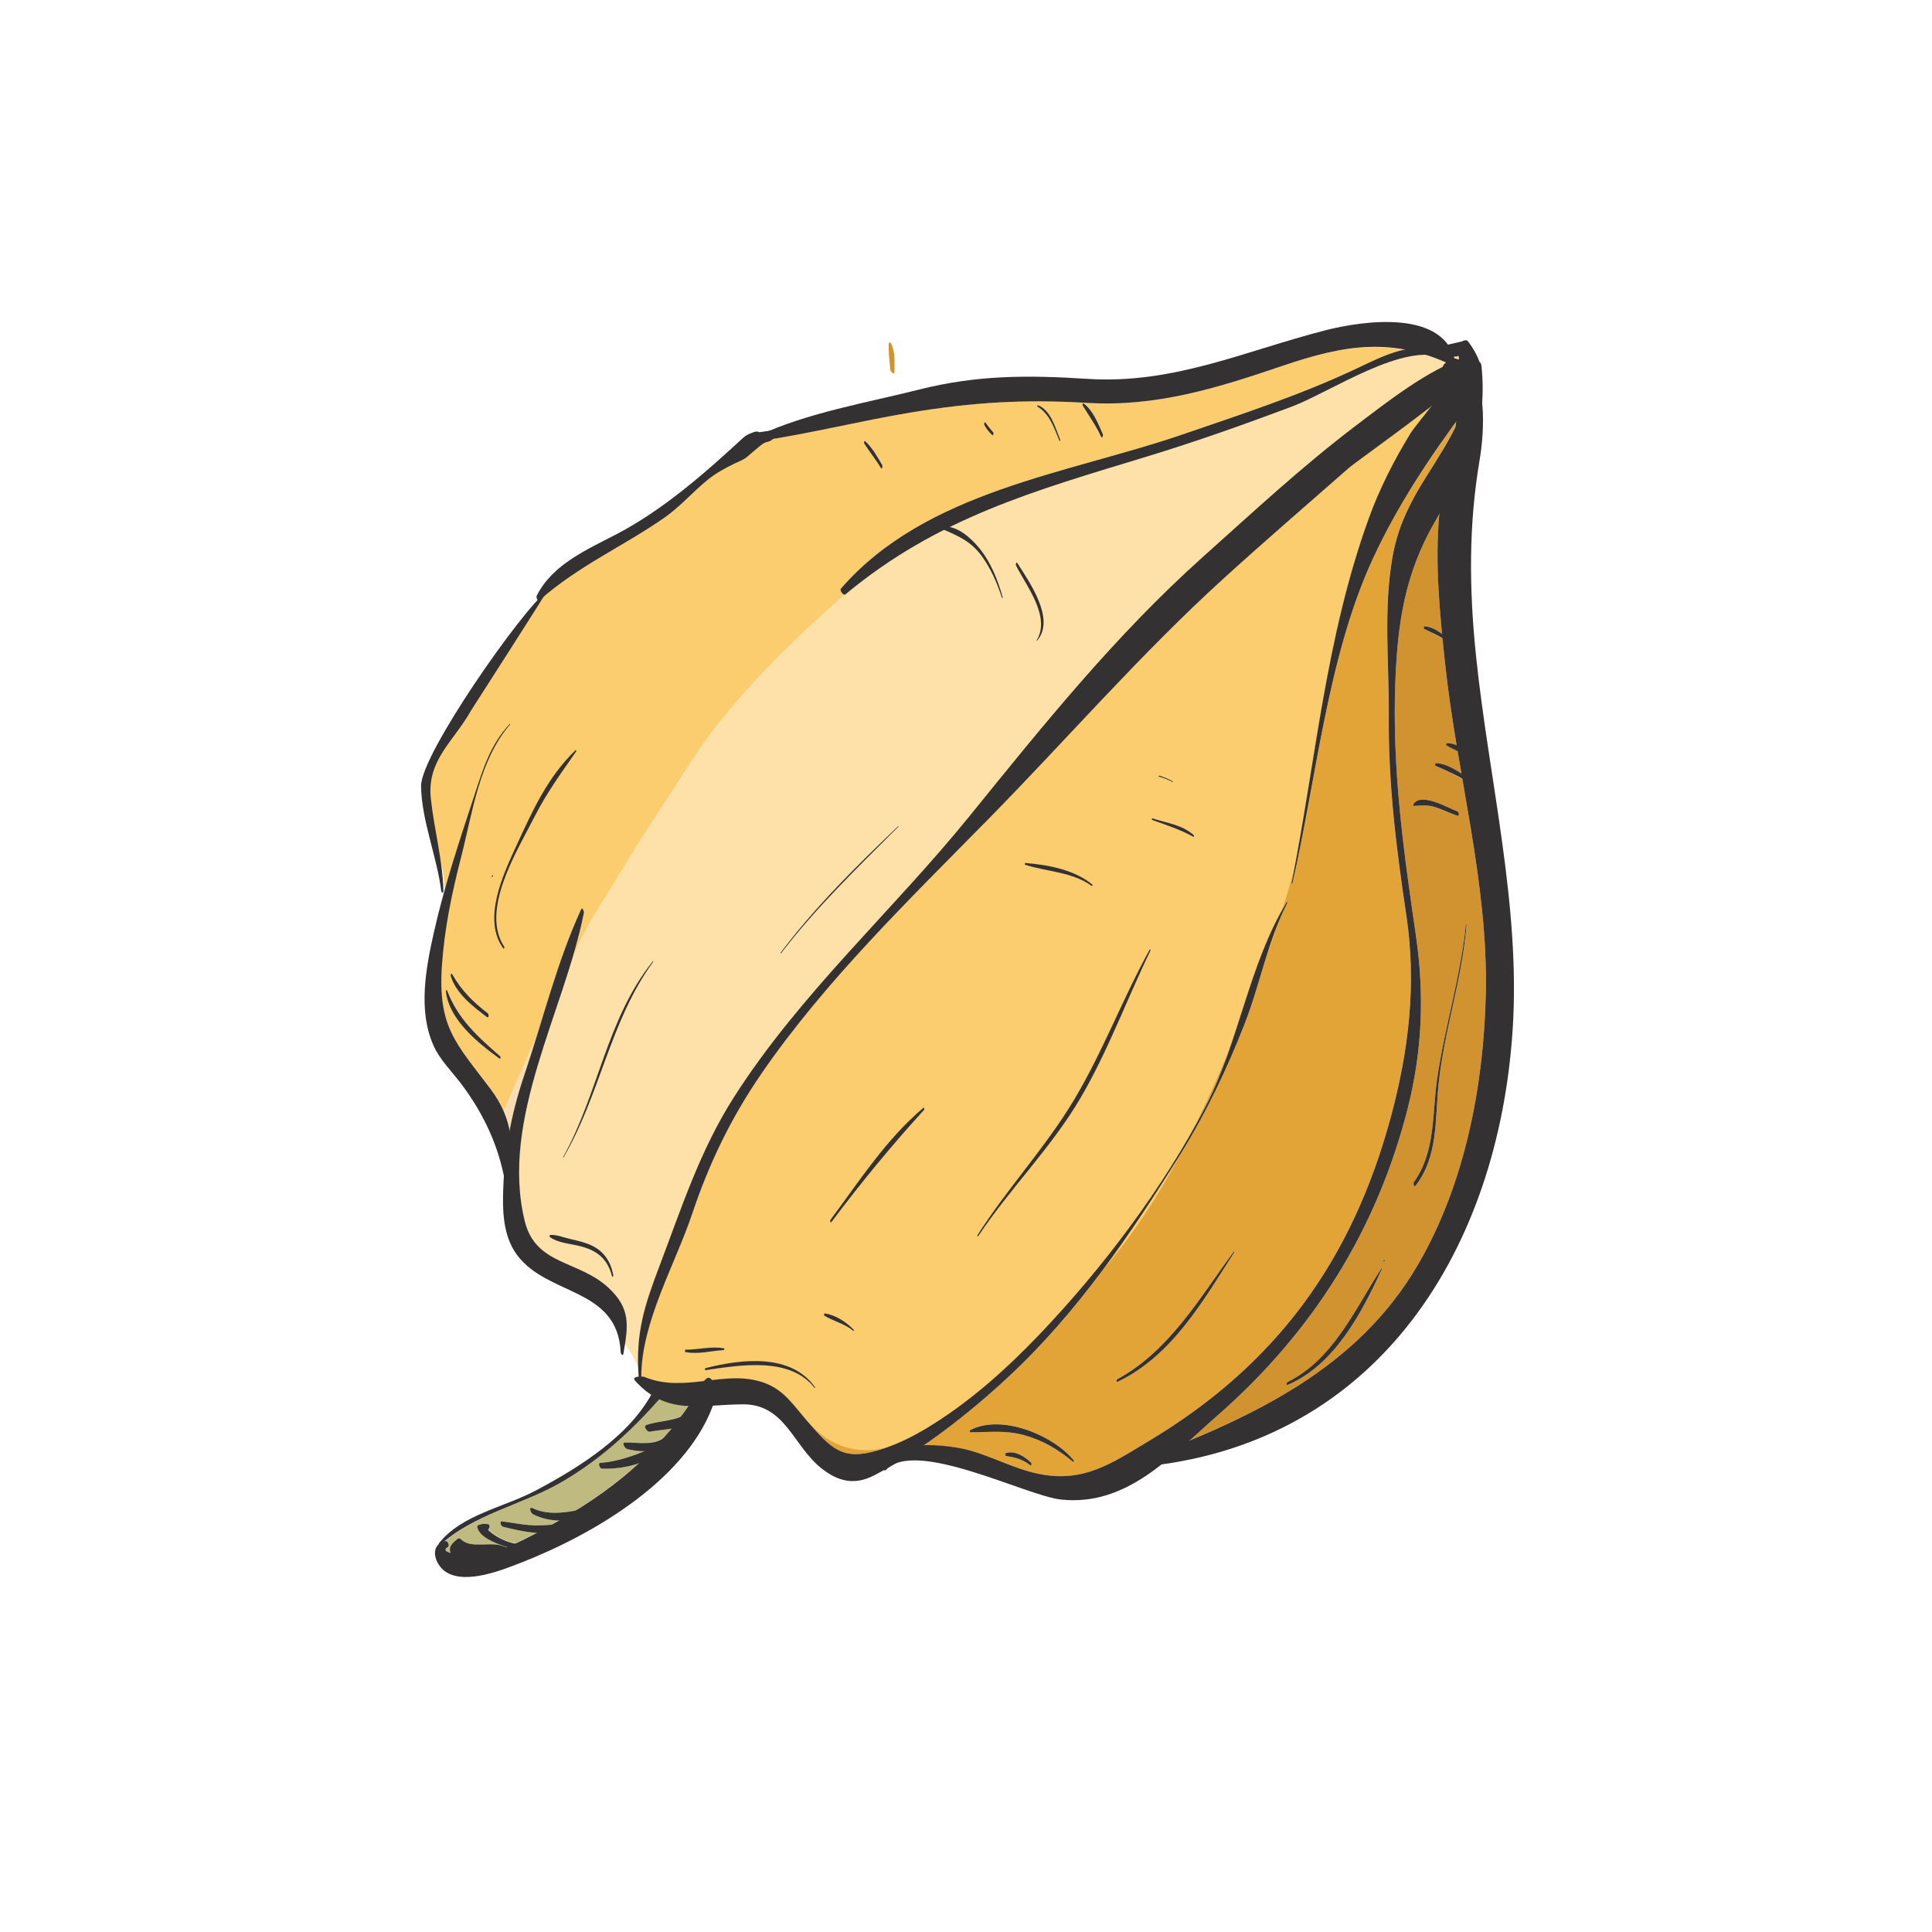 <?xml version="1.0" encoding="UTF-8"?> <svg xmlns="http://www.w3.org/2000/svg" width="185" height="185" viewBox="0 0 185 185" fill="none"> <path d="M133.61 65.323C133.293 73.678 134.393 81.443 135.59 89.649C136.399 95.195 136.195 100.608 134.819 106.049C131.831 117.876 125.629 127.643 116.482 135.636C115.628 136.38 114.783 137.163 113.926 137.933C122.727 134.24 130.809 129.667 135.82 121.024C140.271 113.349 142.075 103.96 142.273 95.165C142.429 88.252 141.212 81.421 140.031 74.594C139.196 74.126 138.347 73.725 137.461 73.328C137.381 73.291 137.411 73.07 137.507 73.073C138.336 73.098 139.182 73.577 139.941 74.069C139.816 73.347 139.693 72.626 139.573 71.904C139.207 71.743 138.842 71.579 138.511 71.381C138.443 71.34 138.481 71.159 138.562 71.158C138.863 71.154 139.172 71.249 139.48 71.368C139.04 68.722 138.641 66.074 138.362 63.419C138.283 62.665 138.21 61.911 138.135 61.155C137.57 60.805 136.984 60.527 136.372 60.226C136.295 60.188 136.323 59.965 136.419 59.971C137.031 60.004 137.593 60.338 138.092 60.722C137.724 56.91 137.474 53.075 137.82 49.256C137.82 49.243 137.824 49.228 137.824 49.215C137.676 49.472 137.537 49.717 137.383 49.987C134.527 54.957 133.825 59.62 133.609 65.321L133.61 65.323ZM132.324 121.514C130.41 125.713 127.772 130.736 123.289 132.62C123.18 132.666 123.18 132.391 123.269 132.348C127.696 130.16 129.724 125.394 132.279 121.466C132.319 121.403 132.345 121.466 132.325 121.512L132.324 121.514ZM132.607 120.666C132.621 120.733 132.492 120.879 132.473 120.786C132.458 120.718 132.587 120.573 132.607 120.666ZM140.438 88.533C140.026 93.754 138.269 98.719 137.747 103.912C137.406 107.293 137.722 110.711 135.549 113.552C135.423 113.718 135.296 113.329 135.38 113.212C137.484 110.298 137.128 106.687 137.618 103.33C138.345 98.359 139.864 93.585 140.37 88.564C140.375 88.523 140.444 88.46 140.439 88.531L140.438 88.533ZM139.578 77.704C139.73 77.757 139.748 78.185 139.583 78.125C138.883 77.879 138.211 77.555 137.509 77.315C136.72 77.045 136.157 77.141 135.375 77.173C135.307 77.174 135.334 77.032 135.352 77.004C136.078 75.818 138.683 77.388 139.578 77.704Z" fill="#D1932F"></path> <path d="M85.322 32.871C85.755 33.774 85.643 34.637 85.646 35.619C85.648 35.952 85.261 35.585 85.249 35.401C85.201 34.592 85.042 33.712 85.107 32.914C85.118 32.773 85.259 32.742 85.32 32.872L85.322 32.871Z" fill="#D1932F"></path> <path d="M53.768 141.924C50.169 144.008 45.8 144.934 42.603 147.585C42.626 147.578 42.642 147.565 42.667 147.56C42.867 147.516 43.087 148.017 42.895 148.126C42.454 148.376 42.682 148.571 43.186 148.715C42.93 148.108 43.393 147.694 43.841 147.335C43.942 147.254 44.103 147.352 44.177 147.423C44.724 147.944 45.53 147.899 46.254 147.893C46.731 147.886 47.179 147.851 47.654 147.909C47.834 147.931 48.528 148.156 48.474 148.164C48.487 148.161 48.507 148.174 48.52 148.174C48.522 148.172 48.525 148.169 48.53 148.171C48.55 148.161 48.57 148.151 48.59 148.141C48.428 148.091 48.259 148.042 48.12 147.992C47.328 147.712 45.953 147.185 45.709 146.269C45.677 146.151 45.727 146.052 45.846 146.019C46.367 145.872 46.197 145.89 46.749 145.949C46.878 145.963 46.906 146.176 46.856 146.272C46.798 146.383 46.779 146.429 46.749 146.469C47.437 147.11 48.36 147.573 49.337 147.774C50.03 147.451 50.718 147.124 51.393 146.766C50.306 146.685 49.226 146.469 48.133 146.179C47.961 146.133 47.822 145.643 48.052 145.672C48.74 145.758 49.418 145.883 50.106 145.976C51.037 146.1 51.909 146.062 52.784 146.001C53.035 145.858 53.285 145.715 53.533 145.569C52.67 145.556 51.815 145.399 51.011 144.975C50.802 144.866 50.609 144.229 50.981 144.406C52.107 144.941 53.298 144.921 54.499 144.749C54.715 144.717 54.927 144.671 55.14 144.626C57.35 143.267 59.344 141.778 61.145 140.116C60.019 140.488 58.848 140.667 57.631 140.634C57.423 140.627 57.228 140.098 57.486 140.078C59.014 139.953 60.33 139.509 61.706 138.954C61.127 138.95 60.55 138.879 60.018 138.737C59.855 138.694 59.51 138.14 59.812 138.132C60.959 138.097 62.642 138.448 63.597 137.626C63.831 137.358 64.051 137.075 64.278 136.799C63.481 136.931 62.694 136.994 62.232 137.091C61.976 137.146 61.574 136.569 61.882 136.456C62.624 136.183 63.438 136.137 64.205 135.955C64.538 135.877 64.92 135.78 65.224 135.598C65.459 135.28 65.689 134.958 65.914 134.631C64.941 134.578 64.008 134.409 63.105 133.976C60.363 137.082 57.386 139.83 53.768 141.924Z" fill="#BFBB80"></path> <path d="M131.46 53.495C127.107 62.912 126.073 74.484 123.759 84.57C123.743 84.643 123.653 84.653 123.672 84.566C126.005 72.752 126.92 61.114 131.051 49.666C132.081 46.81 133.474 44.088 135.055 41.494C135.301 41.089 136.147 40.072 137.048 38.906C134.051 41.245 129.682 44.351 129.148 44.819C125.147 48.327 121.108 51.813 117.17 55.39C109.21 62.622 102.14 70.807 94.605 78.471C87.08 86.125 79.001 93.946 72.91 102.809C70.014 107.025 67.916 111.363 66.291 116.202C64.643 121.116 61.431 126.56 61.408 131.816C61.548 131.821 61.672 131.836 61.724 131.857C63.645 132.648 65.536 132.468 67.411 132.243C67.431 132.223 67.448 132.2 67.464 132.18C67.763 131.824 67.998 131.9 68.172 132.157C69.826 131.961 71.466 131.822 73.102 132.386C75.07 133.065 75.99 134.576 77.283 136.065C79.588 138.714 80.653 139.908 84.07 138.883C85.772 138.372 87.198 137.68 88.718 136.769C92.689 134.386 96.253 131.212 99.446 127.876C105.476 121.579 111.417 113.743 115.437 105.965C118.694 99.662 119.547 92.454 123.205 86.395C123.253 86.314 123.291 86.424 123.265 86.474C121.389 90.106 120.662 94.27 119.172 98.076C117.476 102.407 115.47 106.616 113.013 110.562C108.246 118.216 103.171 125.707 96.527 131.88C94.124 134.111 91.334 136.419 88.45 138.4C90.099 138.349 91.834 138.615 92.748 138.861C95.012 139.475 97.084 140.637 99.4 141.124C103.758 142.038 106.458 140.108 109.946 138.023C122.196 130.701 129.45 120.738 133.176 106.957C134.895 100.608 135.642 94.237 134.666 87.718C133.691 81.202 132.925 75.114 132.975 68.512C133.013 63.466 132.457 58.445 133.317 53.437C133.758 50.862 134.671 48.801 135.998 46.572C136.924 45.014 138.359 42.92 139.386 40.811C139.401 40.681 139.411 40.552 139.421 40.423C136.405 44.561 133.621 48.819 131.456 53.498L131.46 53.495ZM110.959 74.36C110.925 74.35 110.957 74.262 110.992 74.274C111.458 74.406 111.881 74.585 112.303 74.824C112.325 74.836 112.298 74.892 112.277 74.881C111.852 74.647 111.427 74.48 110.957 74.358L110.959 74.36ZM110.362 78.364C111.736 78.818 113.216 78.969 114.319 79.983C114.352 80.016 114.316 80.155 114.266 80.125C113.011 79.429 111.663 78.994 110.318 78.512C110.262 78.493 110.304 78.345 110.362 78.364ZM98.159 82.802C98.095 82.781 98.138 82.632 98.202 82.637C100.326 82.799 102.941 83.297 104.603 84.708C104.641 84.739 104.591 84.865 104.543 84.83C102.674 83.474 100.281 83.489 98.161 82.804L98.159 82.802ZM78.049 132.838C78.065 132.861 78.029 132.927 78.009 132.901C75.647 129.878 70.883 130.716 67.55 131.197C67.462 131.209 67.49 131.019 67.56 131.002C70.965 130.141 75.718 129.542 78.049 132.838ZM79.522 116.807C82.243 113.147 84.897 109.028 88.42 106.08C88.511 106.003 88.526 106.233 88.48 106.285C85.331 109.735 82.426 113.275 79.617 117.014C79.519 117.145 79.461 116.888 79.521 116.809L79.522 116.807ZM65.633 129.462C65.542 129.444 65.579 129.233 65.668 129.233C66.908 129.242 68.089 128.885 69.328 129.112C69.389 129.123 69.353 129.276 69.298 129.277C68.051 129.347 66.88 129.711 65.63 129.462L65.633 129.462ZM81.76 127.334C81.786 127.36 81.747 127.456 81.709 127.428C80.878 126.753 79.85 126.525 78.943 125.989C78.881 125.953 78.91 125.751 78.995 125.766C80.063 125.945 81.011 126.578 81.761 127.336L81.76 127.334ZM110.158 91.037C107.897 95.693 106.113 100.606 103.496 105.081C100.698 109.871 96.731 113.766 93.669 118.362C93.606 118.454 93.573 118.316 93.611 118.258C96.451 113.797 100.099 109.897 102.818 105.366C105.592 100.747 107.485 95.661 110.082 90.944C110.137 90.847 110.188 90.974 110.16 91.035L110.158 91.037ZM98.674 140.315C97.921 139.721 97.26 139.566 96.344 139.414C96.241 139.397 96.241 139.149 96.337 139.123C97.24 138.888 98.141 139.468 98.757 140.08C98.811 140.135 98.758 140.379 98.675 140.313L98.674 140.315ZM102.822 139.842C102.853 139.88 102.813 140.026 102.759 139.981C101.336 138.79 99.828 137.897 98.017 137.406C96.266 136.931 94.68 137.151 92.895 137.146C92.817 137.145 92.854 136.966 92.9 136.943C95.879 135.36 100.857 137.417 102.82 139.844L102.822 139.842ZM118.188 119.908C115.166 124.627 112.247 129.801 106.999 132.32C106.902 132.368 106.905 132.107 106.988 132.064C111.997 129.33 114.873 124.284 118.151 119.829C118.201 119.763 118.214 119.869 118.188 119.908Z" fill="#E2A437"></path> <path d="M84.951 138.608C89.135 137.589 93.364 133.715 96.49 130.787C100.219 127.293 103.965 123.782 107.119 119.761C112.097 113.414 115.427 106.009 118.531 98.618C121.67 91.143 124.49 82.935 125.674 74.904C127.159 64.848 129.431 56.129 133.465 46.843C132.422 48.608 132.329 51.614 131.459 53.493C127.106 62.91 126.072 74.482 123.759 84.569C123.742 84.642 123.653 84.651 123.671 84.564C126.005 72.751 126.919 61.112 131.05 49.664C132.081 46.808 133.473 44.086 135.054 41.493C135.301 41.088 136.146 40.071 137.047 38.904C134.051 41.243 129.681 44.349 129.147 44.817C125.146 48.325 121.108 51.811 117.17 55.388C109.21 62.621 102.14 70.805 94.605 78.469C87.08 86.124 79.001 93.945 72.909 102.807C70.014 107.023 67.915 111.361 66.291 116.2C64.642 121.114 61.43 126.558 61.407 131.814C61.548 131.819 61.672 131.834 61.723 131.856C63.645 132.646 65.535 132.466 67.41 132.241C67.43 132.221 67.447 132.198 67.463 132.178C67.763 131.823 67.998 131.899 68.171 132.155C69.825 131.96 71.466 131.821 73.101 132.385C75.068 133.061 75.987 134.573 77.281 136.061C79.618 138.746 82.272 139.263 84.95 138.61L84.951 138.608ZM110.363 78.364C111.737 78.818 113.217 78.969 114.32 79.983C114.353 80.016 114.317 80.155 114.267 80.125C113.012 79.429 111.664 78.994 110.319 78.512C110.263 78.493 110.305 78.345 110.363 78.364ZM98.16 82.803C98.096 82.781 98.139 82.632 98.203 82.637C100.327 82.799 102.942 83.297 104.604 84.708C104.642 84.739 104.592 84.865 104.544 84.83C102.675 83.474 100.282 83.489 98.162 82.804L98.16 82.803ZM79.523 116.807C82.244 113.147 84.898 109.028 88.421 106.08C88.512 106.003 88.527 106.233 88.481 106.286C85.332 109.735 82.427 113.275 79.618 117.014C79.52 117.145 79.462 116.888 79.522 116.809L79.523 116.807ZM93.609 118.261C96.449 113.801 100.097 109.901 102.816 105.369C105.589 100.75 107.483 95.665 110.08 90.948C110.134 90.85 110.186 90.978 110.157 91.039C107.897 95.694 106.112 100.608 103.496 105.083C100.697 109.873 96.73 113.767 93.669 118.364C93.606 118.456 93.573 118.317 93.611 118.259L93.609 118.261ZM65.633 129.464C65.542 129.446 65.578 129.234 65.667 129.234C66.908 129.244 68.089 128.887 69.327 129.114C69.388 129.125 69.352 129.277 69.297 129.279C68.05 129.348 66.88 129.712 65.629 129.464L65.633 129.464ZM78.941 125.989C78.878 125.953 78.908 125.751 78.992 125.766C80.061 125.945 81.008 126.578 81.759 127.336C81.786 127.362 81.746 127.458 81.708 127.43C80.878 126.755 79.849 126.527 78.943 125.991L78.941 125.989ZM67.551 131.201C67.463 131.212 67.492 131.022 67.561 131.006C70.966 130.144 75.719 129.545 78.05 132.841C78.066 132.864 78.03 132.931 78.01 132.904C75.648 129.881 70.883 130.719 67.551 131.201Z" fill="#FCCD6E"></path> <path d="M110.96 74.361C110.927 74.351 110.958 74.263 110.993 74.275C111.459 74.407 111.883 74.586 112.305 74.826C112.326 74.837 112.3 74.893 112.278 74.882C111.853 74.649 111.428 74.482 110.958 74.359L110.96 74.361Z" fill="#FCCD6E"></path> <path d="M139.607 34.002C139.68 34.108 139.491 34.154 139.2 34.144C139.22 34.207 139.235 34.272 139.253 34.336C139.314 34.328 139.369 34.326 139.414 34.338C139.513 34.364 139.597 34.412 139.69 34.449C139.701 34.272 139.687 34.115 139.61 34.002L139.607 34.002Z" fill="#F8DDB3"></path> <path d="M92.88 78.105C99.952 69.373 106.858 60.776 115.27 53.254C119.973 49.05 124.683 44.671 129.71 40.852C132.17 38.983 135.172 36.636 138.159 35.135C138.185 34.996 138.293 34.855 138.448 34.726C137.775 34.433 137.114 34.182 136.47 33.982C132.505 34.005 126.881 37.743 123.647 38.953C119.125 40.647 114.526 42.279 109.908 43.688C103.098 45.766 96.856 47.568 90.947 50.474C92.046 50.684 93.092 51.66 93.748 52.452C94.876 53.815 95.531 55.505 96.012 57.187C96.022 57.217 95.965 57.301 95.948 57.255C95.477 55.828 94.881 54.422 93.98 53.206C92.986 51.868 91.87 51.374 90.436 50.744C87.192 52.379 84.045 54.339 80.961 56.907C80.766 57.07 80.365 56.537 80.518 56.365C88.666 46.983 102.219 45.383 113.255 41.594C118.852 39.673 124.478 37.84 129.835 35.318C131.299 34.629 132.888 33.833 134.501 33.491C130.669 32.791 127.101 33.57 122.801 35.032C116.583 37.146 110.752 38.975 104.1 38.575C98.101 38.216 93.12 38.517 87.262 39.489C82.618 40.26 77.992 41.399 73.355 42.127C73.383 42.522 72.295 42.407 71.951 42.598C70.191 43.587 69.372 44.641 67.796 45.916C66.343 47.092 65.142 48.514 63.589 49.591C61.285 51.187 58.817 52.513 56.444 53.997C54.352 55.305 52.758 55.656 51.37 57.887C50.626 59.084 49.882 60.281 49.138 61.479C47.672 63.834 46.041 65.914 44.331 68.081C43.083 69.664 41.599 71.508 41.057 73.459C40.372 75.92 40.918 78.543 41.588 81.009C41.829 81.902 42.368 82.732 42.453 83.647C42.554 84.757 42.654 85.87 42.755 86.979C42.782 87.28 42.81 87.586 42.755 87.886C42.702 88.167 42.582 88.43 42.489 88.701C42.271 89.343 42.229 90.029 42.19 90.704C42.044 93.151 42.042 95.77 42.907 98.113C43.763 100.427 45.502 102.322 46.964 104.264C47.99 105.623 48.544 106.948 48.8 108.332C49.138 106.523 49.599 104.732 50.218 102.906C52.002 97.638 53.322 92.115 55.652 87.055C55.76 86.826 55.94 87.277 55.917 87.386C54.051 96.836 47.861 107.141 50.246 116.916C51.286 121.174 55.396 120.643 58.262 123.304C60.134 125.041 60.192 126.495 59.856 128.66C60.311 129.303 60.691 130.017 61.029 130.666C61.058 130.722 61.09 130.783 61.12 130.839C61.014 127.214 61.814 124.76 63.165 121.192C65.282 115.606 67.045 110.118 70.292 105.043C76.662 95.077 85.482 87.232 92.878 78.1L92.88 78.105ZM84.343 44.806C83.858 43.991 83.261 43.265 82.752 42.468C82.719 42.418 82.747 42.155 82.833 42.235C83.523 42.855 84.005 43.725 84.469 44.519C84.536 44.636 84.454 44.996 84.34 44.806L84.343 44.806ZM99.328 38.924C99.289 38.9 99.332 38.778 99.38 38.796C100.637 39.253 101.077 41.012 101.528 42.115C101.546 42.16 101.48 42.279 101.454 42.22C100.941 40.989 100.532 39.645 99.328 38.924ZM105.424 41.795C104.935 40.72 104.277 39.827 103.668 38.828C103.64 38.783 103.661 38.563 103.751 38.626C104.652 39.269 105.162 40.582 105.596 41.556C105.664 41.71 105.539 42.044 105.424 41.795ZM99.261 61.318C100.647 59.053 98.27 56.107 97.288 54.149C97.238 54.053 97.312 53.754 97.418 53.919C98.548 55.7 101.123 59.32 99.285 61.36C99.252 61.396 99.246 61.34 99.259 61.317L99.261 61.318ZM47.841 101.373C45.772 99.873 43.028 97.678 42.697 94.949C42.691 94.893 42.77 94.718 42.816 94.837C43.847 97.584 45.762 99.274 47.912 101.156C47.971 101.209 47.925 101.431 47.844 101.373L47.841 101.373ZM43.296 93.275C44.181 94.835 45.287 95.942 46.715 97.031C46.83 97.121 46.811 97.528 46.648 97.405C45.302 96.39 43.658 95.139 43.159 93.446C43.136 93.367 43.213 93.127 43.298 93.274L43.296 93.275ZM54.617 118.644C55.286 118.798 55.968 118.95 56.598 119.236C57.838 119.802 58.468 120.792 58.73 122.102C58.748 122.193 58.639 122.349 58.599 122.2C58.167 120.544 57.19 119.765 55.629 119.352C54.67 119.097 53.476 119.051 52.65 118.46C52.602 118.426 52.616 118.26 52.687 118.255C53.302 118.219 54.013 118.507 54.615 118.646L54.617 118.644ZM86.005 79.109C86.041 79.072 86.046 79.137 86.025 79.158C82.132 83.058 78.146 86.892 74.792 91.278C74.749 91.334 74.734 91.243 74.762 91.208C78.095 86.787 82.014 82.921 86.007 79.107L86.005 79.109ZM53.92 110.8C57.309 104.735 58.077 97.567 62.514 92.052C62.552 92.004 62.56 92.085 62.539 92.113C58.409 97.757 57.465 104.871 53.95 110.836C53.924 110.882 53.901 110.833 53.919 110.801L53.92 110.8Z" fill="#FCCD6E"></path> <path d="M51.427 99.121C50.332 101.519 49.264 103.954 48.217 106.426C48.485 107.058 48.679 107.691 48.799 108.338C49.137 106.529 49.598 104.737 50.217 102.912C50.642 101.66 51.035 100.393 51.427 99.121Z" fill="#F8DDB3"></path> <path d="M109.908 43.689C103.098 45.766 96.856 47.569 90.947 50.474C92.047 50.685 93.092 51.66 93.749 52.453C94.877 53.815 95.531 55.505 96.013 57.188C96.023 57.217 95.965 57.302 95.948 57.255C95.477 55.828 94.882 54.422 93.98 53.207C92.986 51.869 91.87 51.374 90.436 50.744C87.193 52.38 84.046 54.34 80.961 56.908C80.938 56.928 80.905 56.911 80.879 56.911C75.684 61.527 70.016 66.97 66.235 72.821C66.083 73.056 65.933 73.289 65.781 73.524C65.622 73.772 65.46 74.02 65.303 74.27C63.482 77.156 61.548 79.93 59.802 82.883C58.05 85.849 55.583 89.249 54.562 92.548C52.1 100.518 48.286 108.897 50.243 116.916C51.283 121.175 55.393 120.644 58.259 123.305C60.131 125.041 60.189 126.495 59.853 128.66C60.308 129.303 60.688 130.018 61.026 130.666C61.056 130.722 61.087 130.784 61.117 130.84C61.011 127.215 61.811 124.76 63.163 121.193C65.279 115.606 67.042 110.119 70.289 105.043C76.659 95.077 85.48 87.233 92.876 78.1C99.947 69.368 106.854 60.771 115.265 53.25C119.969 49.046 124.679 44.666 129.705 40.847C132.166 38.979 135.168 36.632 138.154 35.13C138.181 34.991 138.288 34.851 138.444 34.722C137.771 34.429 137.109 34.178 136.466 33.977C132.5 34.001 126.877 37.738 123.642 38.949C119.12 40.642 114.521 42.275 109.903 43.684L109.908 43.689ZM54.617 118.644C55.287 118.798 55.968 118.95 56.598 119.236C57.839 119.802 58.469 120.793 58.73 122.103C58.748 122.194 58.639 122.349 58.599 122.2C58.168 120.545 57.191 119.766 55.629 119.352C54.67 119.098 53.476 119.051 52.651 118.461C52.603 118.426 52.616 118.261 52.687 118.256C53.302 118.219 54.013 118.507 54.615 118.646L54.617 118.644ZM53.949 110.835C53.922 110.881 53.899 110.832 53.917 110.8C57.306 104.736 58.074 97.568 62.511 92.052C62.549 92.004 62.557 92.085 62.536 92.113C58.406 97.758 57.462 104.871 53.947 110.837L53.949 110.835ZM86.024 79.16C82.13 83.06 78.145 86.894 74.791 91.28C74.748 91.336 74.733 91.245 74.761 91.21C78.093 86.79 82.013 82.923 86.005 79.109C86.042 79.073 86.047 79.137 86.025 79.159L86.024 79.16ZM97.419 53.919C98.548 55.701 101.123 59.321 99.286 61.36C99.253 61.397 99.246 61.34 99.259 61.317C100.645 59.051 98.269 56.106 97.286 54.148C97.237 54.052 97.311 53.752 97.417 53.918L97.419 53.919Z" fill="#FDE1A8"></path> <path d="M94.363 40.467C94.606 40.783 94.829 41.099 95.102 41.391C95.173 41.469 95.117 41.764 95.006 41.656C94.692 41.352 94.452 41.066 94.25 40.679C94.217 40.616 94.277 40.358 94.363 40.467Z" fill="#F8DDB3"></path> <path d="M47.081 83.952C47.066 83.884 47.195 83.738 47.215 83.831C47.23 83.899 47.101 84.044 47.081 83.952Z" fill="#F8DDB3"></path> <path d="M60.819 132.221C63.874 135.593 67.02 134.495 71.131 134.472C75.19 134.449 75.926 138.42 78.65 140.594C80.29 141.904 81.863 142.22 83.689 141.281C88.171 138.975 92.813 135.329 96.526 131.877C103.169 125.707 108.245 118.213 113.011 110.559C115.471 106.611 117.475 102.404 119.17 98.073C120.659 94.269 121.39 90.104 123.264 86.471C123.29 86.421 123.252 86.31 123.204 86.391C119.546 92.451 118.692 99.659 115.436 105.961C111.415 113.739 105.475 121.575 99.445 127.873C96.253 131.207 92.687 134.383 88.716 136.766C87.198 137.675 85.771 138.368 84.069 138.879C80.652 139.905 79.586 138.709 77.282 136.061C75.987 134.574 75.067 133.06 73.101 132.383C69.363 131.096 65.602 133.452 61.722 131.854C61.531 131.775 60.401 131.756 60.821 132.219L60.819 132.221Z" fill="#333131"></path> <path d="M123.76 84.572C126.074 74.485 127.109 62.911 131.46 53.496C133.834 48.361 136.94 43.723 140.299 39.207C142.177 36.68 142.447 35.276 140.598 32.715C140.441 32.499 140.178 32.586 139.989 32.696C139.238 32.864 138.488 33.033 137.738 33.203C137.391 32.922 137.224 33.294 137.484 33.574C138.018 34.148 139.809 34.301 139.607 34.007C140.429 35.206 135.703 40.439 135.058 41.501C133.478 44.095 132.084 46.816 131.055 49.674C126.924 61.122 126.009 72.76 123.676 84.573C123.659 84.659 123.747 84.651 123.765 84.577L123.76 84.572Z" fill="#333131"></path> <path d="M61.405 131.833C61.42 126.573 64.639 121.122 66.289 116.203C67.913 111.364 70.012 107.026 72.908 102.81C79.001 93.946 87.078 86.126 94.603 78.472C102.138 70.808 109.208 62.623 117.168 55.391C121.106 51.814 125.145 48.328 129.145 44.82C129.974 44.094 140.079 36.989 139.877 36.304C140.147 37.222 141.427 35.747 141.198 35.059C141.126 34.84 141.053 34.619 140.98 34.401C140.899 34.157 140.686 34.08 140.454 34.156C136.755 35.371 132.802 38.504 129.704 40.854C124.68 44.671 119.966 49.05 115.264 53.256C106.85 60.778 99.945 69.373 92.873 78.105C85.477 87.237 76.657 95.082 70.287 105.048C67.042 110.125 65.279 115.609 63.16 121.198C61.697 125.059 60.865 127.601 61.149 131.759C61.162 131.967 61.4 132.13 61.4 131.835L61.405 131.833Z" fill="#333131"></path> <path d="M138.339 33.843C135.488 32.45 132.463 34.079 129.835 35.318C124.48 37.842 118.852 39.673 113.255 41.594C102.221 45.382 88.668 46.981 80.517 56.365C80.367 56.539 80.767 57.071 80.962 56.909C89.812 49.541 99.151 46.973 109.909 43.69C114.527 42.281 119.126 40.648 123.648 38.955C127.43 37.538 134.481 32.654 138.327 34.308C138.564 34.408 138.5 33.921 138.342 33.843L138.339 33.843Z" fill="#333131"></path> <path d="M59.696 129.615C60.172 126.899 60.396 125.29 58.262 123.308C55.393 120.647 51.285 121.18 50.246 116.92C47.859 107.147 54.05 96.842 55.915 87.392C55.937 87.281 55.757 86.829 55.651 87.061C53.321 92.12 52.001 97.644 50.216 102.911C48.89 106.824 48.222 110.572 48.167 114.705C48.142 116.585 48.357 118.626 49.518 120.181C52.465 124.13 59.137 123.264 59.436 129.49C59.443 129.649 59.648 129.891 59.696 129.618V129.615Z" fill="#333131"></path> <path d="M48.701 113.479C49.255 109.938 49.166 107.186 46.963 104.266C43.685 99.916 41.897 98.366 42.321 92.386C42.57 88.858 43.263 85.536 44.145 82.107C45.243 77.834 45.888 72.793 48.835 69.379C48.86 69.351 48.852 69.273 48.81 69.318C46.932 71.346 46.265 73.603 45.408 76.21C43.98 80.556 42.546 84.831 41.542 89.305C40.779 92.704 40.014 96.774 41.507 100.106C42.134 101.507 43.234 102.554 44.142 103.756C46.293 106.602 47.783 109.76 48.385 113.312C48.405 113.431 48.657 113.762 48.701 113.479Z" fill="#333131"></path> <path d="M42.461 85.299C42.373 82.264 41.571 79.448 41.254 76.458C40.862 72.765 43.46 70.99 45.102 68.038C45.17 67.917 52.551 56.461 52.367 56.599C50.054 58.333 40.263 72.242 40.318 75.287C40.377 78.601 41.834 82.01 42.251 85.314C42.277 85.536 42.466 85.529 42.461 85.299Z" fill="#333131"></path> <path d="M84.835 140.756C87.63 137.703 98.243 143.232 101.594 143.589C107.895 144.264 112.091 139.469 116.482 135.634C125.627 127.642 131.831 117.873 134.819 106.047C136.194 100.607 136.397 95.194 135.59 89.647C134.394 81.439 133.295 73.674 133.61 65.321C133.827 59.62 134.527 54.954 137.385 49.986C140.419 44.705 142.477 41.331 141.865 35.08C141.749 33.886 140.532 35.503 140.595 36.224C140.876 39.446 137.629 43.834 136.004 46.568C134.679 48.795 133.764 50.858 133.323 53.433C132.464 58.442 133.018 63.462 132.98 68.507C132.931 75.11 133.698 81.199 134.672 87.714C135.648 94.233 134.899 100.605 133.182 106.953C129.454 120.733 122.202 130.697 109.952 138.019C106.464 140.104 103.764 142.034 99.406 141.12C97.09 140.633 95.015 139.471 92.754 138.857C90.809 138.331 85.14 137.67 84.506 140.314C84.476 140.443 84.648 140.963 84.839 140.756L84.835 140.756Z" fill="#333131"></path> <path d="M134.793 32.788C135.028 32.821 135.264 32.856 135.499 32.889C135.549 32.938 135.587 32.794 135.57 32.761C135.37 32.359 135.134 32.318 134.788 32.597C134.752 32.627 134.702 32.809 134.795 32.786L134.793 32.788Z" fill="#333131"></path> <path d="M139.381 34.819C138.486 29.538 130.482 30.709 126.883 31.635C119.168 33.621 112.356 36.808 104.143 36.279C98.452 35.913 93.553 35.903 88.043 37.296C83.094 38.546 77.187 39.545 72.594 41.73C72.405 41.819 72.553 42.261 72.758 42.231C77.594 41.513 82.414 40.294 87.259 39.492C93.117 38.52 98.098 38.219 104.096 38.578C110.748 38.978 116.58 37.149 122.798 35.035C128.8 32.996 133.368 32.232 139.229 35.057C139.383 35.131 139.396 34.919 139.378 34.819L139.381 34.819Z" fill="#333131"></path> <path d="M110.021 140.379C132.083 137.941 143.47 119.565 144.843 98.631C145.63 86.647 142.551 74.627 141.332 62.754C140.678 56.385 140.617 50.32 141.689 43.996C142.096 41.588 142.67 35.226 139.41 34.338C139.038 34.237 137.796 34.963 138.229 35.406C141.107 38.346 138.171 45.38 137.819 49.259C137.389 53.979 137.869 58.728 138.363 63.424C139.476 74.003 142.514 84.484 142.274 95.166C142.078 103.959 140.272 113.35 135.821 121.026C129.97 131.117 119.933 135.667 109.452 139.737C108.825 139.98 109.715 140.417 110.021 140.382L110.021 140.379Z" fill="#333131"></path> <path d="M42.666 147.56C41.022 147.927 41.619 149.85 42.733 150.545C44.66 151.744 48.147 150.318 50.014 149.586C56.913 146.883 66.155 141.475 68.487 133.944C68.638 133.459 68.295 131.192 67.465 132.177C67.121 132.584 66.779 132.989 66.435 133.396C66.236 133.631 66.451 133.823 66.683 133.906C67.08 134.044 67.477 134.183 67.872 134.324C67.736 133.61 67.599 132.893 67.463 132.179C64.364 137.623 60.23 141.553 54.878 144.798C52.828 146.04 50.73 147.212 48.532 148.173C47.905 148.446 47.265 148.792 46.597 148.964C45.929 149.136 41.607 148.856 42.895 148.13C43.086 148.023 42.867 147.52 42.667 147.565L42.666 147.56Z" fill="#333131"></path> <path d="M51.108 147.833C49.489 148.169 47.579 147.43 46.496 146.264C46.511 146.394 46.529 146.525 46.544 146.656C46.765 146.494 46.727 146.525 46.855 146.275C46.903 146.181 46.876 145.966 46.747 145.953C46.195 145.893 46.365 145.875 45.844 146.022C45.724 146.057 45.675 146.154 45.707 146.272C45.952 147.188 47.326 147.716 48.118 147.995C48.965 148.293 50.358 148.693 51.166 148.119C51.244 148.065 51.234 147.807 51.107 147.835L51.108 147.833Z" fill="#333131"></path> <path d="M48.132 146.183C50.191 146.727 52.193 147.053 54.304 146.603C54.388 146.585 54.504 146.525 54.529 146.431C54.539 146.385 54.55 146.34 54.563 146.294C54.59 146.188 54.519 145.889 54.367 145.895C52.928 145.968 51.593 146.178 50.106 145.978C49.42 145.887 48.74 145.76 48.052 145.674C47.822 145.646 47.961 146.135 48.133 146.181L48.132 146.183Z" fill="#333131"></path> <path d="M51.009 144.978C52.769 145.904 54.77 145.66 56.596 145.071C57.444 144.798 56.401 144.277 55.892 144.442C56.214 144.338 55.546 144.543 55.399 144.578C55.101 144.651 54.8 144.707 54.499 144.75C53.297 144.924 52.108 144.942 50.981 144.408C50.609 144.231 50.801 144.866 51.011 144.976L51.009 144.978Z" fill="#333131"></path> <path d="M43.842 147.336C43.352 147.727 42.8 148.173 43.242 148.876C43.513 149.309 44.083 149.47 44.56 149.549C45.153 149.65 45.838 149.687 46.437 149.614C47.333 149.505 48.191 149.056 49.068 148.838C49.539 148.721 48.807 148.097 48.476 148.167C48.531 148.155 47.834 147.932 47.654 147.91C47.176 147.852 46.731 147.887 46.253 147.892C45.53 147.9 44.725 147.945 44.176 147.422C44.102 147.351 43.941 147.257 43.84 147.335L43.842 147.336Z" fill="#333131"></path> <path d="M42.096 147.995C45.324 145.005 49.978 144.118 53.765 141.925C57.733 139.628 60.944 136.569 63.905 133.086C64.548 132.33 63.366 132.252 62.914 132.684C62.831 132.763 62.747 132.844 62.664 132.924C61.884 133.668 63.346 133.724 63.817 133.187C63.847 133.153 63.877 133.12 63.906 133.084C63.493 133.048 63.078 133.01 62.663 132.975C60.516 137.387 55.468 140.516 51.291 142.733C48.221 144.36 44.222 145.015 42.031 147.778C41.986 147.833 42.005 148.079 42.1 147.993L42.096 147.995Z" fill="#333131"></path> <path d="M60.016 138.74C61.672 139.179 63.736 139.036 64.996 137.76C65.434 137.315 64.128 137.063 63.792 137.455C62.886 138.517 61.035 138.095 59.811 138.132C59.51 138.142 59.856 138.696 60.016 138.737L60.016 138.74Z" fill="#333131"></path> <path d="M62.229 137.093C63.366 136.853 66.472 136.846 66.844 135.416C66.958 134.974 65.865 134.82 65.669 135.141C65.86 134.825 65.764 135.017 65.669 135.141C65.519 135.338 65.559 135.371 65.367 135.527C65.054 135.78 64.583 135.867 64.202 135.957C63.435 136.138 62.623 136.183 61.879 136.458C61.571 136.57 61.971 137.149 62.229 137.093Z" fill="#333131"></path> <path d="M57.632 140.635C59.39 140.687 61.061 140.316 62.625 139.512C62.685 139.476 62.721 139.423 62.736 139.359C62.736 139.329 62.739 139.299 62.739 139.269C62.746 139.044 62.389 138.681 62.151 138.78C60.609 139.421 59.18 139.941 57.487 140.08C57.23 140.101 57.424 140.629 57.632 140.635Z" fill="#333131"></path> <path d="M93.668 118.367C96.731 113.769 100.698 109.874 103.495 105.086C106.11 100.609 107.897 95.696 110.155 91.04C110.185 90.977 110.132 90.852 110.077 90.949C107.481 95.666 105.587 100.751 102.813 105.371C100.093 109.904 96.446 113.802 93.607 118.262C93.57 118.319 93.603 118.461 93.664 118.367L93.668 118.367Z" fill="#333131"></path> <path d="M79.616 117.014C82.426 113.278 85.33 109.735 88.479 106.285C88.525 106.236 88.512 106.004 88.421 106.082C84.897 109.031 82.244 113.149 79.522 116.807C79.462 116.886 79.52 117.143 79.618 117.012L79.616 117.014Z" fill="#333131"></path> <path d="M106.998 132.325C112.245 129.806 115.166 124.629 118.186 119.913C118.212 119.873 118.199 119.767 118.148 119.835C114.87 124.29 111.994 129.336 106.985 132.07C106.903 132.115 106.9 132.373 106.996 132.326L106.998 132.325Z" fill="#333131"></path> <path d="M74.791 91.283C78.145 86.897 82.13 83.064 86.024 79.164C86.047 79.141 86.04 79.078 86.004 79.114C82.011 82.928 78.092 86.795 74.759 91.216C74.734 91.25 74.746 91.341 74.789 91.285L74.791 91.283Z" fill="#333131"></path> <path d="M53.95 110.836C57.465 104.871 58.409 97.757 62.537 92.115C62.558 92.086 62.55 92.005 62.512 92.053C58.077 97.567 57.307 104.737 53.919 110.801C53.901 110.833 53.924 110.882 53.95 110.836Z" fill="#333131"></path> <path d="M47.214 83.831C47.194 83.738 47.065 83.884 47.08 83.951C47.1 84.044 47.229 83.898 47.214 83.831Z" fill="#333131"></path> <path d="M48.288 90.662C45.961 87.138 49.525 81.474 51.154 78.264C52.366 75.877 53.656 74.141 55.164 71.964C55.196 71.919 55.186 71.761 55.11 71.837C52.414 74.437 50.992 77.629 49.434 81.012C48.195 83.7 46.153 88.028 48.198 90.821C48.256 90.902 48.327 90.719 48.289 90.664L48.288 90.662Z" fill="#333131"></path> <path d="M135.545 113.551C137.72 110.711 137.403 107.291 137.743 103.91C138.266 98.717 140.022 93.752 140.434 88.531C140.439 88.46 140.37 88.523 140.365 88.564C139.859 93.585 138.339 98.357 137.614 103.328C137.125 106.685 137.479 110.297 135.377 113.21C135.294 113.326 135.42 113.716 135.545 113.551Z" fill="#333131"></path> <path d="M123.286 132.618C127.77 130.734 130.408 125.711 132.321 121.512C132.343 121.464 132.316 121.401 132.275 121.466C129.72 125.394 127.694 130.159 123.265 132.348C123.175 132.391 123.175 132.666 123.285 132.619L123.286 132.618Z" fill="#333131"></path> <path d="M132.604 120.663C132.584 120.57 132.455 120.716 132.47 120.784C132.489 120.877 132.619 120.731 132.604 120.663Z" fill="#333131"></path> <path d="M67.55 131.2C70.882 130.719 75.647 129.881 78.009 132.904C78.028 132.93 78.063 132.863 78.048 132.841C75.718 129.545 70.965 130.144 67.56 131.005C67.49 131.022 67.464 131.214 67.55 131.2Z" fill="#333131"></path> <path d="M65.631 129.464C66.881 129.712 68.052 129.348 69.299 129.279C69.352 129.275 69.39 129.125 69.329 129.113C68.09 128.887 66.909 129.244 65.669 129.234C65.58 129.234 65.543 129.446 65.634 129.464L65.631 129.464Z" fill="#333131"></path> <path d="M58.73 122.102C58.468 120.792 57.838 119.802 56.598 119.236C55.968 118.95 55.288 118.799 54.617 118.644C54.016 118.507 53.305 118.216 52.69 118.252C52.619 118.257 52.604 118.424 52.654 118.457C53.479 119.047 54.673 119.094 55.632 119.348C57.192 119.764 58.172 120.543 58.602 122.196C58.642 122.345 58.751 122.19 58.731 122.097L58.73 122.102Z" fill="#333131"></path> <path d="M47.91 101.158C45.76 99.276 43.845 97.586 42.814 94.839C42.77 94.718 42.689 94.895 42.695 94.951C43.026 97.68 45.768 99.873 47.839 101.375C47.92 101.433 47.968 101.213 47.907 101.158H47.91Z" fill="#333131"></path> <path d="M46.717 97.034C45.291 95.942 44.184 94.836 43.298 93.278C43.214 93.13 43.134 93.369 43.157 93.448C43.657 95.142 45.301 96.392 46.647 97.407C46.809 97.53 46.831 97.121 46.713 97.034L46.717 97.034Z" fill="#333131"></path> <path d="M102.82 139.846C100.857 137.42 95.879 135.363 92.9 136.946C92.854 136.969 92.817 137.151 92.895 137.149C94.678 137.152 96.264 136.932 98.017 137.409C99.828 137.9 101.335 138.795 102.759 139.984C102.813 140.028 102.853 139.886 102.823 139.846L102.82 139.846Z" fill="#333131"></path> <path d="M98.754 140.084C98.139 139.473 97.238 138.892 96.335 139.127C96.237 139.152 96.237 139.4 96.34 139.416C97.257 139.57 97.917 139.724 98.671 140.319C98.754 140.385 98.807 140.141 98.753 140.086L98.754 140.084Z" fill="#333131"></path> <path d="M110.32 78.513C111.664 78.995 113.012 79.43 114.267 80.126C114.317 80.153 114.353 80.014 114.32 79.984C113.217 78.97 111.737 78.82 110.363 78.365C110.306 78.345 110.263 78.494 110.32 78.513Z" fill="#333131"></path> <path d="M110.959 74.361C111.429 74.483 111.854 74.65 112.279 74.883C112.301 74.895 112.324 74.839 112.306 74.827C111.884 74.584 111.462 74.407 110.994 74.273C110.958 74.263 110.926 74.351 110.961 74.359L110.959 74.361Z" fill="#333131"></path> <path d="M104.601 84.709C102.939 83.298 100.326 82.802 98.201 82.638C98.136 82.633 98.093 82.782 98.158 82.804C100.276 83.49 102.669 83.475 104.538 84.831C104.588 84.868 104.636 84.74 104.598 84.709H104.601Z" fill="#333131"></path> <path d="M96.012 57.191C95.532 55.507 94.875 53.819 93.748 52.456C92.969 51.515 91.642 50.301 90.327 50.438C90.246 50.446 90.195 50.64 90.278 50.676C91.794 51.346 92.95 51.821 93.981 53.212C94.88 54.425 95.476 55.831 95.947 57.258C95.962 57.306 96.02 57.222 96.012 57.191Z" fill="#333131"></path> <path d="M99.287 61.362C101.122 59.321 98.549 55.699 97.419 53.921C97.314 53.756 97.241 54.053 97.289 54.151C98.271 56.109 100.646 59.053 99.262 61.32C99.249 61.344 99.255 61.4 99.288 61.363L99.287 61.362Z" fill="#333131"></path> <path d="M84.47 44.52C84.007 43.727 83.522 42.855 82.835 42.236C82.747 42.159 82.72 42.42 82.754 42.47C83.261 43.265 83.86 43.993 84.344 44.808C84.459 44.998 84.541 44.638 84.474 44.52H84.47Z" fill="#333131"></path> <path d="M95.099 41.389C94.828 41.098 94.603 40.781 94.36 40.465C94.274 40.355 94.214 40.61 94.247 40.676C94.448 41.062 94.689 41.349 95.003 41.654C95.114 41.761 95.17 41.467 95.099 41.389Z" fill="#333131"></path> <path d="M101.527 42.118C101.077 41.013 100.633 39.253 99.378 38.798C99.332 38.782 99.289 38.904 99.327 38.926C100.531 39.647 100.939 40.991 101.452 42.222C101.477 42.283 101.543 42.164 101.525 42.119L101.527 42.118Z" fill="#333131"></path> <path d="M105.596 41.557C105.163 40.581 104.654 39.268 103.751 38.626C103.661 38.563 103.64 38.783 103.668 38.828C104.275 39.825 104.933 40.722 105.424 41.795C105.538 42.045 105.662 41.709 105.596 41.557Z" fill="#333131"></path> <path d="M139.574 77.702C138.679 77.386 136.076 75.818 135.348 77.002C135.33 77.03 135.305 77.174 135.372 77.171C136.152 77.141 136.716 77.043 137.505 77.313C138.208 77.553 138.879 77.877 139.579 78.124C139.744 78.183 139.726 77.755 139.574 77.702Z" fill="#333131"></path> <path d="M140.778 74.622C139.85 74.019 138.658 73.108 137.507 73.074C137.413 73.073 137.38 73.294 137.461 73.329C138.584 73.83 139.654 74.302 140.701 74.965C140.864 75.069 140.894 74.695 140.78 74.621L140.778 74.622Z" fill="#333131"></path> <path d="M141.192 72.168C140.384 71.856 139.442 71.146 138.563 71.159C138.478 71.161 138.442 71.34 138.511 71.383C139.318 71.866 140.276 72.218 141.161 72.53C141.31 72.583 141.318 72.218 141.192 72.168Z" fill="#333131"></path> <path d="M138.645 61.179C138.031 60.639 137.269 60.019 136.419 59.972C136.321 59.967 136.295 60.189 136.373 60.227C137.143 60.607 137.884 60.902 138.579 61.428C138.665 61.494 138.713 61.241 138.645 61.179Z" fill="#333131"></path> <path d="M81.758 127.335C81.01 126.578 80.061 125.946 78.993 125.767C78.907 125.754 78.877 125.952 78.942 125.99C79.848 126.526 80.877 126.755 81.707 127.429C81.743 127.459 81.784 127.365 81.756 127.337L81.758 127.335Z" fill="#333131"></path> <path d="M51.651 57.481C55.399 54.17 59.557 52.39 63.589 49.595C65.142 48.518 66.343 47.096 67.796 45.92C68.579 45.287 69.463 44.809 70.366 44.372C70.793 44.167 71.213 44.028 71.569 43.719C71.961 43.38 72.354 43.046 72.754 42.718C72.931 42.575 73.113 42.429 73.328 42.353C73.499 42.292 73.689 42.277 73.843 42.179C73.955 42.106 74.038 41.997 74.119 41.89C74.245 41.721 74.374 41.542 74.397 41.334C74.403 41.275 74.392 41.203 74.337 41.182C74.314 41.172 74.289 41.177 74.264 41.179C73.742 41.238 73.221 41.309 72.701 41.389C72.52 41.266 72.276 41.341 72.07 41.419C71.708 41.556 71.451 41.657 71.168 41.916C67.484 45.317 63.526 48.798 59.064 51.136C56.193 52.641 52.902 54.034 51.388 57.056C51.327 57.176 51.468 57.634 51.645 57.477L51.651 57.481Z" fill="#333131"></path> </svg> 